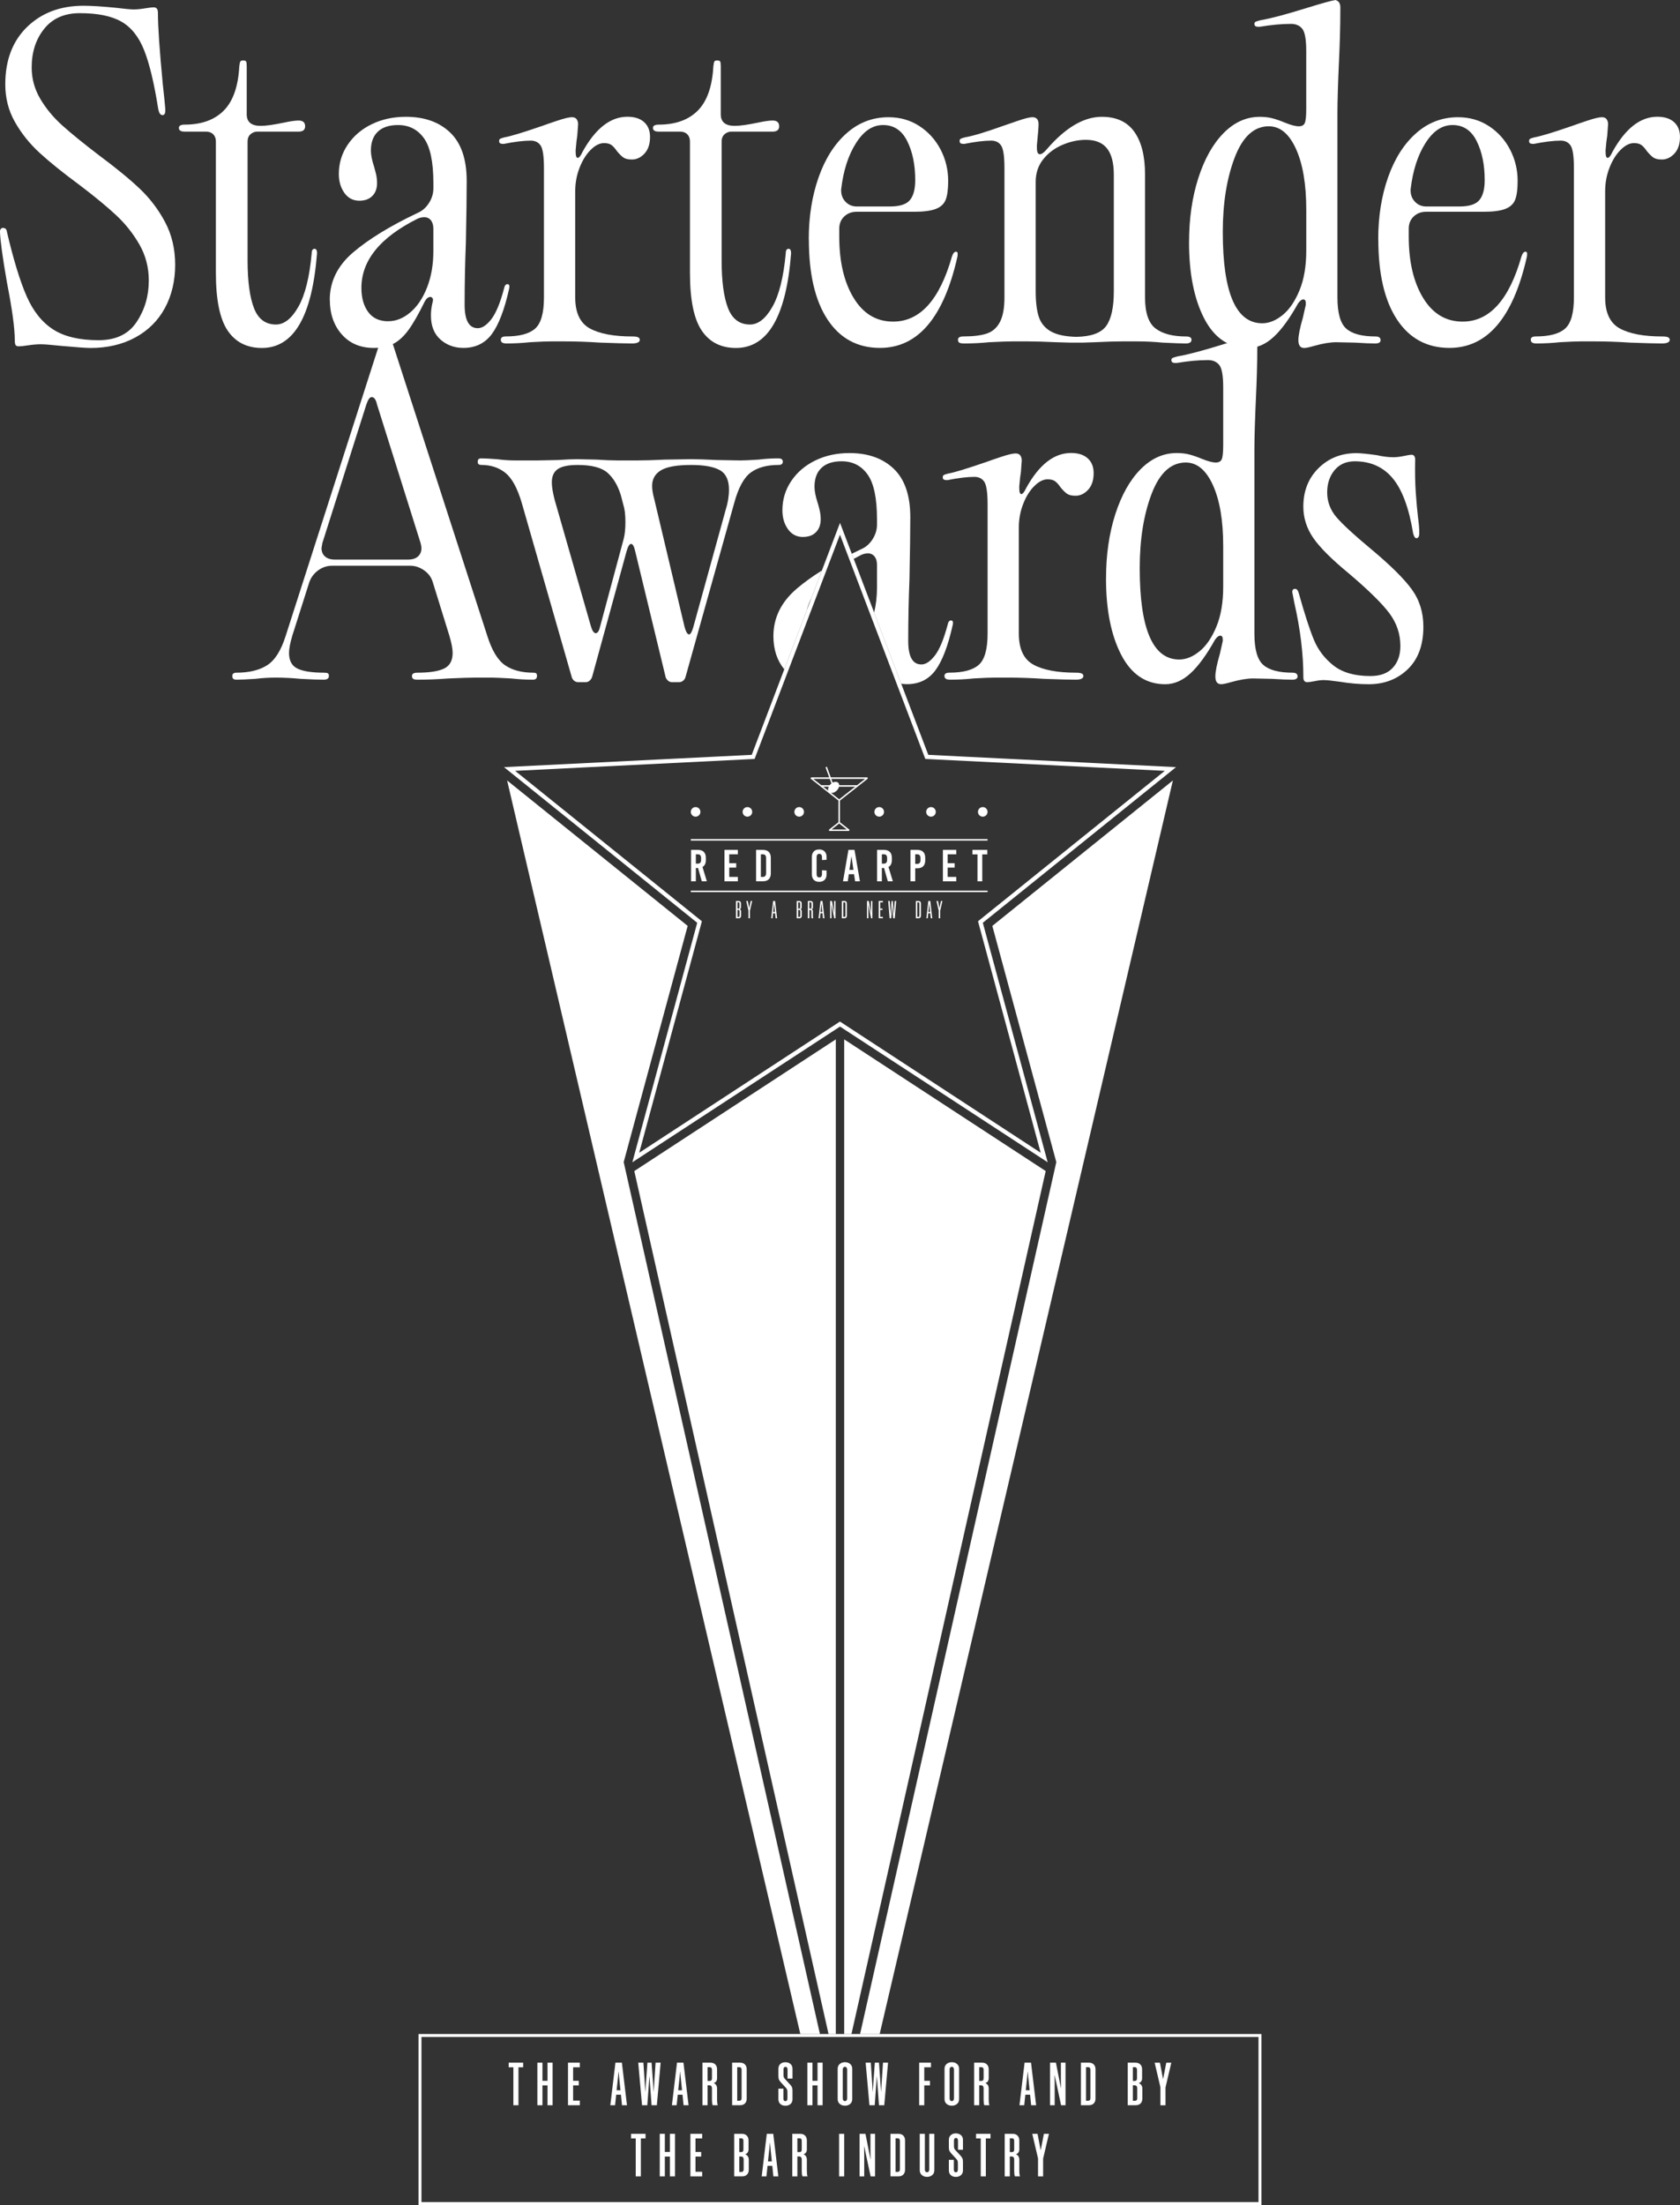 <?xml version="1.0" encoding="UTF-8"?>
<svg xmlns="http://www.w3.org/2000/svg" id="Laag_2" viewBox="0 0 566.93 743.83">
  <rect x="0" y="0" width="566.93" height="743.83" fill="#333333" stroke="none"/>
  <defs>
    <style>.cls-1{fill:#fff;stroke-width:0px;}</style>
  </defs>
  <g id="Laag_1-2">
    <path class="cls-1" d="M14.01,116.13c-1.48,0-2.96.12-4.44.35-1.48.23-2.54.35-3.19.35-.56,0-.93-.14-1.11-.42-.19-.28-.28-.83-.28-1.66,0-3.98-.88-10.45-2.64-19.42-1.48-8.51-2.27-14.24-2.36-17.2,0-.37.09-.67.28-.9.19-.23.42-.35.69-.35.83,0,1.3.46,1.39,1.39,2.22,9.44,4.44,16.67,6.66,21.71s5.2,8.76,8.95,11.17c3.75,2.41,8.86,3.61,15.33,3.61,5.83,0,10.11-2.06,12.83-6.17,2.73-4.12,4.09-8.76,4.09-13.94,0-4.44-1.06-8.51-3.19-12.21-2.13-3.7-4.76-7.01-7.91-9.92-3.14-2.91-7.21-6.27-12.21-10.06-5.64-4.16-10.15-7.79-13.53-10.89-3.38-3.1-6.15-6.57-8.33-10.41s-3.26-8.07-3.26-12.7c0-8.14,2.45-14.59,7.35-19.36C14.06,4.32,20.4,1.94,28.17,1.94c2.68,0,6.34.23,10.96.69,2.96.37,4.95.55,5.97.55,1.11,0,2.36-.12,3.75-.35,1.39-.23,2.4-.35,3.05-.35.92,0,1.39.6,1.39,1.8,0,4.63.55,12.72,1.66,24.28.37,3.24.65,5.97.83,8.19v.56c0,1.02-.32,1.53-.97,1.53s-1.11-.65-1.39-1.94c-1.39-8.79-2.98-15.45-4.79-19.98-1.8-4.53-4.37-7.75-7.7-9.64-3.33-1.9-8-2.84-14.01-2.84-5.18,0-9.18,1.76-12,5.27s-4.23,7.86-4.23,13.04c0,3.79.97,7.33,2.91,10.61,1.94,3.28,4.44,6.29,7.49,9.02,3.05,2.73,7.12,6.04,12.21,9.92,5.73,4.26,10.34,8.02,13.81,11.31,3.47,3.28,6.34,7.05,8.6,11.31,2.27,4.26,3.4,9.07,3.4,14.43s-1.16,10.31-3.47,14.57c-2.31,4.25-5.64,7.56-9.99,9.92-4.35,2.36-9.39,3.54-15.12,3.54-1.39,0-4.62-.23-9.71-.69-3.52-.37-5.78-.55-6.8-.55Z"></path>
    <path class="cls-1" d="M106.98,85.47c-1.66,21.27-7.86,31.91-18.59,31.91-5.09,0-8.95-1.97-11.59-5.9-2.64-3.93-3.95-10.43-3.95-19.49v-44.26c0-1.02-.3-1.83-.9-2.43-.6-.6-1.41-.9-2.43-.9h-7.21c-1.3,0-1.94-.42-1.94-1.25,0-.74.65-1.11,1.94-1.11,5.64,0,10.04-1.57,13.18-4.72s4.9-8.14,5.27-14.98c.09-.83.21-1.36.35-1.6.14-.23.44-.35.9-.35.55,0,.9.12,1.04.35.14.23.21.76.21,1.6v16.23c0,2.59,1.57,3.89,4.72,3.89,1.76,0,4.39-.37,7.91-1.11,2.13-.46,3.75-.69,4.86-.69,1.48,0,2.22.65,2.22,1.94,0,1.2-.74,1.8-2.22,1.8h-13.87c-.93,0-1.71.3-2.36.9-.65.6-.97,1.41-.97,2.43v40.1c0,7.03.72,12.4,2.15,16.09,1.43,3.7,3.91,5.55,7.42,5.55,2.77,0,5.3-1.99,7.56-5.97,2.27-3.98,3.77-9.99,4.51-18.04,0-1.02.32-1.53.97-1.53.56,0,.83.51.83,1.53Z"></path>
    <path class="cls-1" d="M111.28,101.15c0-6.2,2.64-11.54,7.91-16.03,5.27-4.49,12.49-8.9,21.64-13.25,1.57-.65,2.87-1.76,3.89-3.33,1.02-1.57,1.53-3.24,1.53-5v-1.8c0-7.12-1.06-12.16-3.19-15.12s-5.04-4.44-8.74-4.44c-2.96,0-5.23.74-6.8,2.22-1.57,1.48-2.36,3.61-2.36,6.38,0,1.48.37,3.33,1.11,5.55.09.28.28.97.55,2.08.28,1.11.42,2.22.42,3.33,0,1.85-.53,3.31-1.6,4.37-1.06,1.06-2.52,1.6-4.37,1.6-2.13,0-3.82-.88-5.06-2.64-1.25-1.76-1.87-3.89-1.87-6.38,0-3.61.99-6.89,2.98-9.85,1.99-2.96,4.69-5.27,8.12-6.94,3.42-1.66,7.26-2.5,11.52-2.5,6.29,0,11.28,1.78,14.98,5.34,3.7,3.56,5.55,9,5.55,16.3,0,4.62-.09,11.56-.28,20.81-.28,7.03-.42,14.01-.42,20.95,0,5.27,1.48,7.91,4.44,7.91,1.48,0,3.01-1.02,4.58-3.05,1.57-2.04,3.01-5.5,4.3-10.41.09-.46.23-.81.42-1.04.19-.23.42-.35.69-.35.65,0,.83.55.56,1.66-1.57,7.03-3.52,12.09-5.83,15.19-2.31,3.1-5.5,4.65-9.57,4.65-3.05,0-5.64-.95-7.77-2.84s-3.19-4.6-3.19-8.12c0-1.48.19-2.96.56-4.44l.14-.69c0-.37-.09-.65-.28-.83-.19-.18-.37-.28-.56-.28-.74,0-1.39.51-1.94,1.53-2.04,4.16-3.84,7.33-5.41,9.5s-3.26,3.75-5.06,4.72c-1.8.97-4.05,1.46-6.73,1.46-4.53,0-8.14-1.53-10.82-4.58-2.68-3.05-4.02-6.94-4.02-11.66ZM130.98,108.36c2.68,0,5.2-1.02,7.56-3.05,2.36-2.03,4.23-4.86,5.62-8.46,1.39-3.61,2.08-7.63,2.08-12.07v-7.63c0-1.2-.28-2.15-.83-2.84-.55-.69-1.29-1.04-2.22-1.04-.83,0-1.62.18-2.36.55-12.58,6.29-18.87,14.06-18.87,23.31,0,3.33.76,6.04,2.29,8.12,1.53,2.08,3.77,3.12,6.73,3.12Z"></path>
    <path class="cls-1" d="M170.8,115.85c-1.2,0-1.8-.42-1.8-1.25,0-.74.55-1.11,1.66-1.11,4.63,0,7.93-.88,9.92-2.64,1.99-1.76,2.98-5.27,2.98-10.54v-43.57c0-3.98-.37-6.52-1.11-7.63-.74-1.11-1.85-1.67-3.33-1.67-2.4,0-5.46.37-9.16,1.11-.55,0-.95-.07-1.18-.21-.23-.14-.35-.39-.35-.76s.12-.62.35-.76c.23-.14.72-.3,1.46-.49,2.13-.37,6.52-1.71,13.18-4.02.74-.28,2.29-.81,4.65-1.6,2.36-.79,4-1.18,4.93-1.18.74,0,1.27.23,1.6.69.32.46.49,1.02.49,1.66l-.28,3.88c-.18,1.02-.37,2.64-.55,4.86v.55c0,1.39.23,2.08.69,2.08s1.02-.69,1.66-2.08c4.35-7.86,9.39-11.79,15.12-11.79,2.4,0,4.28.6,5.62,1.8,1.34,1.2,2.01,2.87,2.01,5,0,2.4-.62,4.28-1.87,5.62-1.25,1.34-2.66,2.01-4.23,2.01-1.3,0-2.27-.23-2.91-.69-.65-.46-1.39-1.2-2.22-2.22-.56-.83-1.13-1.48-1.73-1.94s-1.46-.69-2.57-.69c-1.48,0-2.98.76-4.51,2.29-1.53,1.53-2.77,3.54-3.75,6.04-.97,2.5-1.46,5.13-1.46,7.91v35.8c0,5.18,1.64,8.67,4.93,10.48,3.28,1.8,8.07,2.71,14.36,2.71.93,0,1.57.09,1.94.28.37.19.56.46.56.83,0,.83-.88,1.25-2.64,1.25-1.94,0-5.5-.09-10.68-.28-4.16-.28-8.19-.42-12.07-.42h-4.58c-1.39,0-3.75.09-7.08.28-2.59.28-5.27.42-8.05.42ZM192.86,39.54h.14-.14Z"></path>
    <path class="cls-1" d="M266.96,85.47c-1.66,21.27-7.86,31.91-18.59,31.91-5.09,0-8.95-1.97-11.59-5.9-2.64-3.93-3.95-10.43-3.95-19.49v-44.26c0-1.02-.3-1.83-.9-2.43-.6-.6-1.41-.9-2.43-.9h-7.22c-1.3,0-1.94-.42-1.94-1.25,0-.74.65-1.11,1.94-1.11,5.64,0,10.04-1.57,13.18-4.72,3.14-3.15,4.9-8.14,5.27-14.98.09-.83.21-1.36.35-1.6.14-.23.44-.35.9-.35.56,0,.9.12,1.04.35.14.23.21.76.21,1.6v16.23c0,2.59,1.57,3.89,4.72,3.89,1.76,0,4.39-.37,7.91-1.11,2.13-.46,3.75-.69,4.86-.69,1.48,0,2.22.65,2.22,1.94,0,1.2-.74,1.8-2.22,1.8h-13.87c-.92,0-1.71.3-2.36.9-.65.6-.97,1.41-.97,2.43v40.1c0,7.03.72,12.4,2.15,16.09,1.43,3.7,3.91,5.55,7.42,5.55,2.78,0,5.3-1.99,7.56-5.97,2.27-3.98,3.77-9.99,4.51-18.04,0-1.02.32-1.53.97-1.53.56,0,.83.51.83,1.53Z"></path>
    <path class="cls-1" d="M272.92,80.75c0-7.68,1.11-14.66,3.33-20.95s5.36-11.24,9.44-14.85c4.07-3.61,8.79-5.41,14.15-5.41,3.88,0,7.35.99,10.41,2.98,3.05,1.99,5.43,4.62,7.15,7.91,1.71,3.28,2.57,6.82,2.57,10.61,0,2.77-.28,4.88-.83,6.31s-1.66,2.47-3.33,3.12c-1.66.65-4.12.97-7.35.97h-19.42c-1.66,0-3.05.53-4.16,1.6-1.11,1.06-1.67,2.43-1.67,4.09v2.64c0,8.51,1.62,15.42,4.86,20.74,3.24,5.32,7.68,7.98,13.32,7.98,9.06,0,15.68-7.31,19.84-21.92.18-.56.39-.97.62-1.25.23-.28.49-.42.76-.42.37,0,.56.23.56.69,0,.56-.05.97-.14,1.25-4.62,20.35-13.32,30.52-26.08,30.52-7.58,0-13.48-3.19-17.69-9.57s-6.31-15.4-6.31-27.06ZM289.15,69.65h11.24c3.24,0,5.46-.72,6.66-2.15,1.2-1.43,1.8-3.68,1.8-6.73,0-5.18-.9-9.57-2.71-13.18-1.8-3.61-4.51-5.41-8.12-5.41s-6.57,2.03-9.16,6.1c-2.59,4.07-4.26,9.25-5,15.54-.09,1.67.37,3.05,1.39,4.16,1.02,1.11,2.31,1.67,3.88,1.67Z"></path>
    <path class="cls-1" d="M325.23,115.85c-.74,0-1.25-.09-1.53-.28-.28-.18-.42-.51-.42-.97,0-.74.6-1.11,1.8-1.11,3.33,0,5.97-.32,7.91-.97,1.94-.65,3.42-1.94,4.44-3.89,1.02-1.94,1.53-4.72,1.53-8.32v-43.57c0-3.98-.37-6.52-1.11-7.63-.74-1.11-1.85-1.67-3.33-1.67-2.4,0-5.46.37-9.16,1.11-.56,0-.95-.07-1.18-.21-.23-.14-.35-.39-.35-.76s.12-.62.35-.76c.23-.14.72-.3,1.46-.49,2.68-.46,6.98-1.76,12.9-3.88.56-.19,2.1-.72,4.65-1.6,2.54-.88,4.28-1.32,5.2-1.32,1.39,0,2.08.79,2.08,2.36,0,1.02-.18,3.38-.56,7.08v.83c0,1.48.32,2.22.97,2.22s1.43-.55,2.36-1.66c6.29-7.31,12.49-10.96,18.59-10.96,4.9,0,8.56,1.69,10.96,5.06,2.4,3.38,3.61,8.16,3.61,14.36v41.49c0,5.18,1.18,8.67,3.54,10.48,2.36,1.8,5.8,2.71,10.34,2.71,1.2,0,1.8.37,1.8,1.11,0,.83-.65,1.25-1.94,1.25s-3.88-.09-7.77-.28c-2.87-.28-5.74-.42-8.6-.42h-5.27c-2.13,0-5.13.09-9.02.28l-4.3.14h-3.88l-4.86-.14c-4.07-.19-7.22-.28-9.44-.28h-5.41c-1.48,0-4.07.09-7.77.28-2.78.28-5.64.42-8.6.42ZM354.57,111.76c1.99,1.16,4.88,1.78,8.67,1.87,5-.09,8.35-1.32,10.06-3.68s2.57-6.27,2.57-11.72v-39.27c0-3.98-.76-6.94-2.29-8.88s-3.91-2.91-7.15-2.91c-2.59,0-5.2.56-7.84,1.67s-4.81,2.73-6.52,4.86c-1.71,2.13-2.57,4.67-2.57,7.63v36.91c0,3.61.35,6.48,1.04,8.6.69,2.13,2.04,3.77,4.02,4.93Z"></path>
    <path class="cls-1" d="M401.26,81.72c0-7.96,1.04-15.17,3.12-21.64,2.08-6.47,4.93-11.54,8.53-15.19s7.68-5.48,12.21-5.48c1.57,0,2.98.16,4.23.49,1.25.32,2.66.81,4.23,1.46,2.04.83,3.61,1.25,4.72,1.25,1.02,0,1.69-.37,2.01-1.11.32-.74.49-2.31.49-4.72v-19.56c0-3.88-.44-6.38-1.32-7.49s-2.15-1.67-3.82-1.67c-3.14,0-6.66.32-10.54.97h-.56c-.83,0-1.25-.32-1.25-.97,0-.37.16-.62.49-.76.32-.14.86-.3,1.6-.49,3.33-.55,8.56-1.94,15.68-4.16,5.09-1.57,8.28-2.45,9.57-2.64,1.11.28,1.66,1.11,1.66,2.5,0,3.61-.05,6.89-.14,9.85s-.18,5.46-.28,7.49c-.37,8.14-.56,14.24-.56,18.31v62.16c0,5.27.99,8.79,2.98,10.54,1.99,1.76,5.3,2.64,9.92,2.64,1.11,0,1.66.42,1.66,1.25,0,.74-.6,1.11-1.8,1.11-1.57,0-3.84-.09-6.8-.28l-6.38-.14c-2.04,0-4.53.42-7.49,1.25-1.57.46-2.68.69-3.33.69-1.3,0-1.94-.88-1.94-2.64,0-1.57.51-4.12,1.53-7.63l.97-4.3v-.56c0-.83-.28-1.25-.83-1.25s-1.16.46-1.8,1.39c-2.78,4.99-5.5,8.74-8.19,11.24s-5.55,3.75-8.6,3.75c-6.47,0-11.42-3.31-14.85-9.92-3.42-6.61-5.13-15.19-5.13-25.74ZM432.83,106.28c2.27-1.85,4.16-4.62,5.69-8.32,1.53-3.7,2.29-8.19,2.29-13.46v-13.74c0-8.6-1.16-15.45-3.47-20.53-2.31-5.09-5.36-7.63-9.16-7.63-5,0-8.83,3.51-11.52,10.54-2.68,7.03-4.02,15.4-4.02,25.11,0,20.53,4.44,30.8,13.32,30.8,2.31,0,4.6-.93,6.87-2.78ZM451.49,0h-1.53,1.53Z"></path>
    <path class="cls-1" d="M465.09,80.75c0-7.68,1.11-14.66,3.33-20.95s5.36-11.24,9.44-14.85c4.07-3.61,8.79-5.41,14.15-5.41,3.88,0,7.35.99,10.41,2.98,3.05,1.99,5.43,4.62,7.15,7.91,1.71,3.28,2.57,6.82,2.57,10.61,0,2.77-.28,4.88-.83,6.31s-1.66,2.47-3.33,3.12c-1.66.65-4.12.97-7.35.97h-19.42c-1.66,0-3.05.53-4.16,1.6-1.11,1.06-1.66,2.43-1.66,4.09v2.64c0,8.51,1.62,15.42,4.86,20.74,3.24,5.32,7.68,7.98,13.32,7.98,9.06,0,15.68-7.31,19.84-21.92.18-.56.39-.97.62-1.25.23-.28.49-.42.76-.42.37,0,.55.23.55.69,0,.56-.05.97-.14,1.25-4.62,20.35-13.32,30.52-26.08,30.52-7.58,0-13.48-3.19-17.69-9.57s-6.31-15.4-6.31-27.06ZM481.32,69.65h11.24c3.24,0,5.46-.72,6.66-2.15,1.2-1.43,1.8-3.68,1.8-6.73,0-5.18-.9-9.57-2.71-13.18-1.8-3.61-4.51-5.41-8.12-5.41s-6.57,2.03-9.16,6.1c-2.59,4.07-4.26,9.25-5,15.54-.09,1.67.37,3.05,1.39,4.16,1.02,1.11,2.31,1.67,3.88,1.67Z"></path>
    <path class="cls-1" d="M518.37,115.85c-1.2,0-1.8-.42-1.8-1.25,0-.74.56-1.11,1.66-1.11,4.62,0,7.93-.88,9.92-2.64,1.99-1.76,2.98-5.27,2.98-10.54v-43.57c0-3.98-.37-6.52-1.11-7.63-.74-1.11-1.85-1.67-3.33-1.67-2.41,0-5.46.37-9.16,1.11-.56,0-.95-.07-1.18-.21-.23-.14-.35-.39-.35-.76s.12-.62.35-.76c.23-.14.72-.3,1.46-.49,2.13-.37,6.52-1.71,13.18-4.02.74-.28,2.29-.81,4.65-1.6,2.36-.79,4-1.18,4.93-1.18.74,0,1.27.23,1.6.69.32.46.49,1.02.49,1.66l-.28,3.88c-.19,1.02-.37,2.64-.56,4.86v.55c0,1.39.23,2.08.69,2.08s1.02-.69,1.66-2.08c4.35-7.86,9.39-11.79,15.12-11.79,2.4,0,4.28.6,5.62,1.8s2.01,2.87,2.01,5c0,2.4-.62,4.28-1.87,5.62-1.25,1.34-2.66,2.01-4.23,2.01-1.3,0-2.27-.23-2.91-.69-.65-.46-1.39-1.2-2.22-2.22-.56-.83-1.13-1.48-1.73-1.94-.6-.46-1.46-.69-2.57-.69-1.48,0-2.98.76-4.51,2.29-1.53,1.53-2.78,3.54-3.75,6.04-.97,2.5-1.46,5.13-1.46,7.91v35.8c0,5.18,1.64,8.67,4.93,10.48,3.28,1.8,8.07,2.71,14.36,2.71.92,0,1.57.09,1.94.28s.56.46.56.83c0,.83-.88,1.25-2.64,1.25-1.94,0-5.5-.09-10.68-.28-4.16-.28-8.19-.42-12.07-.42h-4.58c-1.39,0-3.75.09-7.08.28-2.59.28-5.27.42-8.05.42ZM540.43,39.54h.14-.14Z"></path>
    <path class="cls-1" d="M90.12,224.42c2.64-1.66,4.74-4.99,6.31-9.99l31.5-98.1c.37-.65.83-.97,1.39-.97h1.94c.74,0,1.2.32,1.39.97l31.77,98.1c1.57,5,3.58,8.32,6.04,9.99,2.45,1.67,5.62,2.5,9.5,2.5.46,0,.79.07.97.21.18.14.28.44.28.9,0,.83-.46,1.25-1.39,1.25-2.41,0-4.86-.14-7.35-.42-3.33-.18-5.5-.28-6.52-.28h-5.69c-1.48,0-4.44.09-8.88.28-3.61.28-7.08.42-10.41.42-.74,0-1.25-.09-1.53-.28-.28-.19-.42-.51-.42-.97,0-.74.6-1.11,1.8-1.11,4.07,0,7.08-.46,9.02-1.39,1.94-.92,2.91-2.68,2.91-5.27,0-1.39-.37-3.33-1.11-5.83l-5.55-17.9c-.46-1.67-1.43-3.03-2.91-4.09s-3.05-1.6-4.72-1.6h-26.36c-1.76,0-3.35.53-4.79,1.6s-2.43,2.43-2.98,4.09l-5.69,17.9c-.74,2.5-1.11,4.44-1.11,5.83,0,2.59.95,4.35,2.84,5.27s4.88,1.39,8.95,1.39c.65,0,1.09.07,1.32.21.23.14.35.44.35.9,0,.83-.6,1.25-1.8,1.25-1.67,0-4.26-.09-7.77-.28-2.78-.28-5.6-.42-8.46-.42-2.31,0-4.58.14-6.8.42-2.96.18-5.04.28-6.24.28-.56,0-.95-.09-1.18-.28-.23-.19-.35-.51-.35-.97,0-.74.46-1.11,1.39-1.11,4.26,0,7.7-.83,10.34-2.5ZM109.68,187.72c.79.69,1.87,1.04,3.26,1.04h24.84c1.39,0,2.47-.35,3.26-1.04.79-.69,1.18-1.64,1.18-2.84,0-.37-.09-.93-.28-1.67l-14.71-46.76c-.37-1.67-.97-2.5-1.8-2.5-.65,0-1.25.83-1.8,2.5l-14.85,46.76-.28,1.67c0,1.2.39,2.15,1.18,2.84Z"></path>
    <path class="cls-1" d="M224.63,228.44l-10.27-42.46c-.37-1.66-.83-2.5-1.39-2.5s-1.06.83-1.53,2.5l-11.65,42.46c-.19.46-.46.86-.83,1.18-.37.32-.79.49-1.25.49h-2.64c-.46,0-.88-.14-1.25-.42-.37-.28-.65-.65-.83-1.11l-16.93-58.97c-1.48-5-3.33-8.37-5.55-10.13-2.22-1.76-4.9-2.64-8.05-2.64-.83,0-1.25-.32-1.25-.97,0-.46.09-.79.28-.97.18-.18.51-.28.97-.28.93,0,2.68.09,5.27.28,2.13.28,4.12.42,5.97.42h7.91l6.52-.14c2.96-.19,5.18-.28,6.66-.28l6.52.14c2.96.19,5.27.28,6.94.28h6.94c2.13,0,5.23-.09,9.3-.28l8.74-.14c1.94,0,4.86.09,8.74.28l7.77.14h.14c1.11,0,3.14-.09,6.1-.28,2.22-.28,4.44-.42,6.66-.42,1.02,0,1.53.37,1.53,1.11s-.46,1.11-1.39,1.11c-3.98,0-7.12.86-9.44,2.57-2.31,1.71-4.16,5.11-5.55,10.2l-16.51,58.97c-.18.46-.46.83-.83,1.11-.37.28-.79.42-1.25.42h-2.5c-.46,0-.88-.16-1.25-.49-.37-.32-.65-.72-.83-1.18ZM201.05,213.6c.65,0,1.16-.83,1.53-2.5l7.91-29.41c.37-1.48.56-3.33.56-5.55,0-2.5-.23-4.44-.69-5.83l-.83-3.19c-1.02-3.33-2.52-5.87-4.51-7.63-1.99-1.76-5.34-2.64-10.06-2.64-3.15,0-5.39.46-6.73,1.39-1.34.92-2.01,2.4-2.01,4.44s.6,4.99,1.8,8.88l11.38,39.68c.46,1.57,1.02,2.36,1.66,2.36ZM232.54,214.01c.46,0,.92-.79,1.39-2.36l10.96-39.68c.74-2.31,1.11-4.58,1.11-6.8,0-3.24-1.04-5.43-3.12-6.59-2.08-1.16-5.3-1.73-9.64-1.73-4.81,0-8.21.6-10.2,1.8-1.99,1.2-2.98,2.96-2.98,5.27,0,1.2.23,2.64.69,4.3l10.27,43.29c.46,1.66.97,2.5,1.53,2.5Z"></path>
    <path class="cls-1" d="M320.51,229.27c-1.2,0-1.8-.42-1.8-1.25,0-.74.56-1.11,1.66-1.11,4.62,0,7.93-.88,9.92-2.64,1.99-1.76,2.98-5.27,2.98-10.54v-43.57c0-3.98-.37-6.52-1.11-7.63-.74-1.11-1.85-1.67-3.33-1.67-2.4,0-5.46.37-9.16,1.11-.56,0-.95-.07-1.18-.21-.23-.14-.35-.39-.35-.76s.12-.62.35-.76c.23-.14.72-.3,1.46-.49,2.13-.37,6.52-1.71,13.18-4.02.74-.28,2.29-.81,4.65-1.6,2.36-.79,4-1.18,4.93-1.18.74,0,1.27.23,1.6.69.32.46.49,1.02.49,1.66l-.28,3.88c-.19,1.02-.37,2.64-.56,4.86v.55c0,1.39.23,2.08.69,2.08s1.02-.69,1.66-2.08c4.35-7.86,9.39-11.79,15.12-11.79,2.4,0,4.28.6,5.62,1.8,1.34,1.2,2.01,2.87,2.01,5,0,2.4-.62,4.28-1.87,5.62-1.25,1.34-2.66,2.01-4.23,2.01-1.3,0-2.27-.23-2.91-.69s-1.39-1.2-2.22-2.22c-.56-.83-1.13-1.48-1.73-1.94-.6-.46-1.46-.69-2.57-.69-1.48,0-2.98.76-4.51,2.29-1.53,1.53-2.78,3.54-3.75,6.04-.97,2.5-1.46,5.13-1.46,7.91v35.8c0,5.18,1.64,8.67,4.93,10.48,3.28,1.8,8.07,2.71,14.36,2.71.92,0,1.57.09,1.94.28.37.18.56.46.56.83,0,.83-.88,1.25-2.64,1.25-1.94,0-5.5-.09-10.68-.28-4.16-.28-8.19-.42-12.07-.42h-4.58c-1.39,0-3.75.09-7.08.28-2.59.28-5.27.42-8.05.42ZM342.57,152.96h.14-.14Z"></path>
    <path class="cls-1" d="M373.24,195.14c0-7.96,1.04-15.17,3.12-21.65,2.08-6.47,4.93-11.54,8.53-15.19,3.61-3.65,7.68-5.48,12.21-5.48,1.57,0,2.98.16,4.23.49,1.25.32,2.66.81,4.23,1.46,2.04.83,3.61,1.25,4.72,1.25,1.02,0,1.69-.37,2.01-1.11.32-.74.49-2.31.49-4.72v-19.56c0-3.88-.44-6.38-1.32-7.49s-2.15-1.67-3.82-1.67c-3.14,0-6.66.32-10.54.97h-.56c-.83,0-1.25-.32-1.25-.97,0-.37.16-.62.49-.76.32-.14.86-.3,1.6-.49,3.33-.55,8.56-1.94,15.68-4.16,5.09-1.57,8.28-2.45,9.57-2.64,1.11.28,1.66,1.11,1.66,2.5,0,3.61-.05,6.89-.14,9.85-.09,2.96-.18,5.46-.28,7.49-.37,8.14-.56,14.24-.56,18.32v62.16c0,5.27.99,8.79,2.98,10.54,1.99,1.76,5.3,2.64,9.92,2.64,1.11,0,1.66.42,1.66,1.25,0,.74-.6,1.11-1.8,1.11-1.57,0-3.84-.09-6.8-.28l-6.38-.14c-2.04,0-4.53.42-7.49,1.25-1.57.46-2.68.69-3.33.69-1.3,0-1.94-.88-1.94-2.64,0-1.57.51-4.12,1.53-7.63l.97-4.3v-.55c0-.83-.28-1.25-.83-1.25s-1.16.46-1.8,1.39c-2.78,4.99-5.5,8.74-8.19,11.24s-5.55,3.75-8.6,3.75c-6.47,0-11.42-3.31-14.85-9.92-3.42-6.61-5.13-15.19-5.13-25.74ZM404.8,219.7c2.27-1.85,4.16-4.62,5.69-8.32,1.53-3.7,2.29-8.19,2.29-13.46v-13.74c0-8.6-1.16-15.45-3.47-20.53-2.31-5.09-5.36-7.63-9.16-7.63-5,0-8.83,3.51-11.52,10.54-2.68,7.03-4.02,15.4-4.02,25.11,0,20.53,4.44,30.8,13.32,30.8,2.31,0,4.6-.92,6.87-2.78ZM423.46,113.42h-1.53,1.53Z"></path>
    <path class="cls-1" d="M446.77,229.41c-.92,0-1.94.12-3.05.35-1.11.23-1.99.35-2.64.35-.83,0-1.25-.56-1.25-1.66,0-7.86-1.02-16.23-3.05-25.11l-.56-2.91-.14-.69c0-.74.32-1.11.97-1.11.56,0,.97.51,1.25,1.53,1.94,6.94,3.63,12.14,5.06,15.61,1.43,3.47,3.65,6.38,6.66,8.74,3.01,2.36,7.15,3.54,12.42,3.54,3.33,0,5.85-.92,7.56-2.78,1.71-1.85,2.57-4.3,2.57-7.35,0-4.07-1.25-7.77-3.75-11.1-2.5-3.33-7.08-7.82-13.74-13.46-5.73-4.72-9.71-8.7-11.93-11.93-2.22-3.24-3.33-6.75-3.33-10.54,0-5.27,1.71-9.6,5.13-12.97,3.42-3.38,7.68-5.06,12.76-5.06,1.39,0,3.7.23,6.94.69,2.04.46,3.89.69,5.55.69,1.02,0,2.2-.14,3.54-.42,1.34-.28,2.2-.42,2.57-.42.83,0,1.25.56,1.25,1.66-.09,4.16-.02,7.89.21,11.17.23,3.28.49,6.08.76,8.39.28,2.04.42,3.75.42,5.13,0,1.2-.32,1.8-.97,1.8-.46,0-.83-.56-1.11-1.66-1.39-8.51-3.68-14.68-6.87-18.52-3.19-3.84-7.47-5.76-12.83-5.76-2.87,0-5.13.99-6.8,2.98-1.66,1.99-2.5,4.51-2.5,7.56s1.06,5.94,3.19,8.39c2.13,2.45,5.92,5.94,11.38,10.48,6.66,5.55,11.31,10.13,13.94,13.74,2.64,3.61,3.95,7.82,3.95,12.63,0,6.2-1.76,10.98-5.27,14.36-3.51,3.38-7.91,5.06-13.18,5.06-3.15,0-6.38-.28-9.71-.83-2.59-.37-4.39-.56-5.41-.56Z"></path>
    <path class="cls-1" d="M283.46,180.39l28.46,74.75.33.87.92.05,79.89,3.97-62.3,50.16-.72.58.24.89,20.91,77.2-66.96-43.75-.78-.51-.78.51-66.96,43.75,20.91-77.2.24-.89-.72-.58-62.3-50.16,79.89-3.97.92-.05.33-.87,28.46-74.75M283.46,176.4l-29.78,78.23-83.6,4.15,65.2,52.5-21.89,80.79,70.08-45.78,70.08,45.78-21.89-80.79,65.2-52.5-83.6-4.15-29.78-78.23h0Z"></path>
    <path class="cls-1" d="M235.56,292.81h-.74v4.49h-1.61v-10.61h2.32c1.73,0,2.67.94,2.67,2.68v.76c0,1.12-.39,1.91-1.14,2.33l1.47,4.83h-1.7l-1.27-4.49ZM234.82,291.33h.65c.77,0,1.12-.41,1.12-1.3v-.55c0-.89-.35-1.3-1.12-1.3h-.65v3.15Z"></path>
    <path class="cls-1" d="M246.09,288.18v3h2.35v1.48h-2.35v3.15h2.91v1.49h-4.52v-10.61h4.52v1.49h-2.91Z"></path>
    <path class="cls-1" d="M257.45,286.69c1.73,0,2.67.94,2.67,2.68v5.24c0,1.74-.94,2.68-2.67,2.68h-2.3v-10.61h2.3ZM256.76,295.81h.64c.77,0,1.12-.41,1.12-1.3v-5.03c0-.89-.35-1.3-1.12-1.3h-.64v7.64Z"></path>
    <path class="cls-1" d="M278.94,289.09v.95l-1.55.08v-.86c0-.85-.32-1.23-.91-1.23s-.91.38-.91,1.08v5.79c0,.7.32,1.08.91,1.08s.91-.38.91-1.23v-1.18l1.55.08v1.27c0,1.61-.92,2.55-2.5,2.55s-2.47-.94-2.47-2.55v-5.82c0-1.61.91-2.55,2.47-2.55s2.5.94,2.5,2.55Z"></path>
    <path class="cls-1" d="M288.56,297.3l-.35-2.41h-1.77l-.35,2.41h-1.61l1.83-10.61h2.05l1.83,10.61h-1.64ZM286.65,293.43h1.35l-.65-4.47h-.05l-.65,4.47Z"></path>
    <path class="cls-1" d="M298.33,292.81h-.74v4.49h-1.61v-10.61h2.32c1.73,0,2.67.94,2.67,2.68v.76c0,1.12-.39,1.91-1.14,2.33l1.47,4.83h-1.7l-1.27-4.49ZM297.59,291.33h.65c.77,0,1.12-.41,1.12-1.3v-.55c0-.89-.35-1.3-1.12-1.3h-.65v3.15Z"></path>
    <path class="cls-1" d="M309.56,286.69c1.73,0,2.67.94,2.67,2.68v.85c0,1.74-.94,2.68-2.67,2.68h-.71v4.39h-1.61v-10.61h2.32ZM308.85,291.42h.65c.77,0,1.12-.41,1.12-1.3v-.64c0-.89-.35-1.3-1.12-1.3h-.65v3.24Z"></path>
    <path class="cls-1" d="M319.8,288.18v3h2.35v1.48h-2.35v3.15h2.91v1.49h-4.52v-10.61h4.52v1.49h-2.91Z"></path>
    <path class="cls-1" d="M331.47,288.21v9.09h-1.61v-9.09h-1.71v-1.52h5.03v1.52h-1.71Z"></path>
    <rect class="cls-1" x="233.12" y="283.05" width="100.14" height=".5"></rect>
    <rect class="cls-1" x="233.12" y="300.44" width="100.14" height=".5"></rect>
    <path class="cls-1" d="M248.36,303.93h.88c.25,0,.45.07.59.21s.21.34.21.59v1.39c0,.15-.04.27-.11.37-.07.1-.17.18-.29.23.15.06.26.15.33.26.07.11.11.25.11.41v1.56c0,.25-.07.44-.21.59-.14.14-.34.21-.59.21h-.92v-5.82ZM249.19,304.38h-.32v2.12h.32c.23,0,.35-.13.35-.4v-1.34c0-.26-.12-.39-.35-.39ZM249.48,307.06c-.06-.08-.17-.11-.31-.11h-.3v2.35h.36c.23,0,.34-.13.34-.39v-1.52c0-.15-.03-.26-.1-.33Z"></path>
    <path class="cls-1" d="M253.08,309.75h-.51v-2.57l-.75-3.25h.53l.48,2.38h.02l.48-2.38h.5l-.75,3.27v2.54Z"></path>
    <path class="cls-1" d="M261.56,303.93l.67,5.82h-.5l-.17-1.67h-.67l-.18,1.67h-.47l.66-5.82h.66ZM260.93,307.63h.58l-.19-1.84-.09-.96h-.02l-.1.96-.19,1.84Z"></path>
    <path class="cls-1" d="M268.85,303.93h.88c.25,0,.45.07.59.21s.21.34.21.59v1.39c0,.15-.04.27-.11.37-.07.1-.17.18-.29.23.15.06.26.15.33.26.07.11.11.25.11.41v1.56c0,.25-.07.44-.21.59-.14.14-.34.21-.59.21h-.92v-5.82ZM269.67,304.38h-.32v2.12h.32c.23,0,.35-.13.35-.4v-1.34c0-.26-.12-.39-.35-.39ZM269.97,307.06c-.06-.08-.17-.11-.31-.11h-.3v2.35h.36c.23,0,.34-.13.34-.39v-1.52c0-.15-.03-.26-.1-.33Z"></path>
    <path class="cls-1" d="M273.13,306.95v2.8h-.51v-5.82h.92c.25,0,.45.07.59.21s.21.34.21.59v1.39c0,.15-.04.28-.11.38-.07.1-.17.18-.3.23.14.06.24.14.3.26s.09.24.09.4v1.67c0,.13,0,.26.02.38.01.12.04.22.07.32h-.52c-.03-.09-.05-.19-.06-.31-.01-.12-.02-.25-.02-.38v-1.66c0-.15-.03-.26-.1-.33-.06-.08-.17-.11-.31-.11h-.28ZM273.48,304.38h-.35v2.12h.35c.23,0,.35-.13.35-.4v-1.34c0-.26-.12-.39-.35-.39Z"></path>
    <path class="cls-1" d="M277.55,303.93l.67,5.82h-.5l-.17-1.67h-.67l-.18,1.67h-.47l.66-5.82h.66ZM276.92,307.63h.58l-.19-1.84-.09-.96h-.02l-.1.96-.19,1.84Z"></path>
    <path class="cls-1" d="M280.59,305.17l.02,1.02v3.56h-.47v-5.82h.62l.73,4.01h.02l-.02-1.14v-2.87h.46v5.82h-.45l-.88-4.58h-.02Z"></path>
    <path class="cls-1" d="M285.58,304.15c.14.14.21.34.21.59v4.21c0,.25-.07.44-.21.59-.14.14-.33.21-.58.21h-.92v-5.82h.92c.25,0,.44.07.58.21ZM284.59,304.38v4.91h.36c.23,0,.34-.13.34-.39v-4.13c0-.26-.11-.39-.34-.39h-.36Z"></path>
    <path class="cls-1" d="M293.03,305.17l.02,1.02v3.56h-.47v-5.82h.62l.73,4.01h.02l-.02-1.14v-2.87h.46v5.82h-.45l-.88-4.58h-.02Z"></path>
    <path class="cls-1" d="M297.94,303.93v.46h-.91v2.1h.77v.46h-.77v2.33h.91v.46h-1.42v-5.82h1.42Z"></path>
    <path class="cls-1" d="M301.09,305.45h-.02l-.31,4.3h-.55l-.48-5.82h.51l.23,3.38.06,1.06h.02l.32-4.44h.43l.32,4.44h.02l.06-1.06.23-3.38h.5l-.48,5.82h-.55l-.31-4.3Z"></path>
    <path class="cls-1" d="M310.56,304.15c.14.14.21.34.21.59v4.21c0,.25-.07.44-.21.59-.14.14-.33.21-.58.21h-.92v-5.82h.92c.25,0,.44.07.58.21ZM309.56,304.38v4.91h.36c.23,0,.34-.13.34-.39v-4.13c0-.26-.11-.39-.34-.39h-.36Z"></path>
    <path class="cls-1" d="M313.93,303.93l.67,5.82h-.5l-.17-1.67h-.67l-.18,1.67h-.47l.66-5.82h.66ZM313.3,307.63h.58l-.19-1.84-.09-.96h-.02l-.1.96-.19,1.84Z"></path>
    <path class="cls-1" d="M317.28,309.75h-.51v-2.57l-.75-3.25h.53l.48,2.38h.02l.48-2.38h.5l-.75,3.27v2.54Z"></path>
    <path class="cls-1" d="M283.22,270.24l-.21-.13-9.48-7.47.05-.22c.04-.11.15-.19.27-.19h18.87l.1.19c.04.11.01.24-.08.32l-9.52,7.5ZM274.45,262.74l8.74,6.89,8.74-6.89h-17.49Z"></path>
    <path class="cls-1" d="M286.36,280.31h-6.52l-.09-.18c-.04-.12-.01-.25.08-.33l3.35-2.63.19.14,3.31,2.59-.06.23c-.04.11-.14.18-.26.18ZM280.62,279.81h5.13l-2.56-2.01-2.56,2.01Z"></path>
    <rect class="cls-1" x="282.94" y="270.07" width=".5" height="7.29"></rect>
    <ellipse class="cls-1" cx="281.32" cy="265.61" rx="2.19" ry="1.5" transform="translate(-105.42 276.72) rotate(-45)"></ellipse>
    <rect class="cls-1" x="279.82" y="258.51" width=".5" height="7.32" transform="translate(-72.78 111.6) rotate(-20)"></rect>
    <rect class="cls-1" x="277.09" y="264.88" width="12.21" height=".5"></rect>
    <circle class="cls-1" cx="234.74" cy="273.87" r="1.62"></circle>
    <circle class="cls-1" cx="252.22" cy="273.87" r="1.62"></circle>
    <circle class="cls-1" cx="269.69" cy="273.87" r="1.62"></circle>
    <circle class="cls-1" cx="296.7" cy="273.87" r="1.62"></circle>
    <circle class="cls-1" cx="314.17" cy="273.87" r="1.62"></circle>
    <circle class="cls-1" cx="331.64" cy="273.87" r="1.62"></circle>
    <path class="cls-1" d="M425.7,743.83H141.23v-57.69h284.46v57.69ZM142.23,742.83h282.46v-55.69H142.23v55.69Z"></path>
    <path class="cls-1" d="M174.96,697.36v12.8h-1.72v-12.8h-1.58v-1.56h4.88v1.56h-1.58Z"></path>
    <path class="cls-1" d="M186.48,695.8v14.36h-1.72v-6.68h-1.7v6.68h-1.72v-14.36h1.72v6.12h1.7v-6.12h1.72Z"></path>
    <path class="cls-1" d="M195.66,695.8v1.56h-2.26v4.56h1.92v1.56h-1.92v5.12h2.26v1.56h-3.98v-14.36h3.98Z"></path>
    <path class="cls-1" d="M209.86,695.8l1.72,14.36h-1.68l-.36-3.56h-1.6l-.38,3.56h-1.6l1.72-14.36h2.18ZM208.08,705.11h1.3l-.44-4.3-.18-1.96h-.04l-.18,1.96-.46,4.3Z"></path>
    <path class="cls-1" d="M219.18,700.5h-.04l-.7,9.66h-1.78l-1.28-14.36h1.74l.48,7.2.14,2.52h.04l.7-9.72h1.4l.7,9.72h.04l.14-2.52.48-7.2h1.7l-1.28,14.36h-1.78l-.7-9.66Z"></path>
    <path class="cls-1" d="M230.64,695.8l1.72,14.36h-1.68l-.36-3.56h-1.6l-.38,3.56h-1.6l1.72-14.36h2.18ZM228.86,705.11h1.3l-.44-4.3-.18-1.96h-.04l-.18,1.96-.46,4.3Z"></path>
    <path class="cls-1" d="M238.78,703.44v6.72h-1.72v-14.36h2.66c.71,0,1.26.2,1.66.6.4.4.6.95.6,1.64v3.08c0,.37-.1.7-.29.98s-.47.48-.83.6c.4.17.69.42.86.73.17.31.26.67.26,1.07v3.78c0,.36.02.71.05,1.04.03.33.1.61.19.84h-1.72c-.09-.23-.16-.5-.19-.82s-.05-.67-.05-1.04v-3.78c0-.36-.07-.63-.22-.81-.15-.18-.4-.27-.76-.27h-.5ZM239.52,697.32h-.74v4.64h.74c.49,0,.74-.29.74-.88v-2.88c0-.59-.25-.88-.74-.88Z"></path>
    <path class="cls-1" d="M251.38,696.4c.4.4.6.95.6,1.64v9.88c0,.69-.2,1.24-.6,1.64-.4.4-.95.6-1.66.6h-2.66v-14.36h2.66c.71,0,1.26.2,1.66.6ZM248.78,697.32v11.32h.74c.49,0,.74-.29.74-.88v-9.56c0-.59-.25-.88-.74-.88h-.74Z"></path>
    <path class="cls-1" d="M265.72,705.67c0-.35-.04-.61-.11-.79-.07-.18-.2-.38-.39-.59l-1.72-1.86c-.23-.25-.42-.52-.58-.81s-.24-.69-.24-1.21v-2.54c0-.69.22-1.24.65-1.63s1-.59,1.69-.59,1.29.2,1.74.59c.45.39.68.94.68,1.63v3.3h-1.68v-3.02c0-.29-.05-.52-.16-.69s-.28-.25-.52-.25-.41.08-.52.25-.16.4-.16.69v1.78c0,.35.04.61.11.79s.2.38.39.59l1.72,1.86c.23.25.42.52.58.81s.24.69.24,1.21v2.92c0,.69-.22,1.24-.67,1.63-.45.39-1.02.59-1.73.59s-1.28-.2-1.71-.59c-.43-.39-.65-.94-.65-1.63v-3.54h1.68v3.26c0,.29.05.52.16.69s.28.25.52.25.41-.08.52-.25.16-.4.16-.69v-2.16Z"></path>
    <path class="cls-1" d="M277.6,695.8v14.36h-1.72v-6.68h-1.7v6.68h-1.72v-14.36h1.72v6.12h1.7v-6.12h1.72Z"></path>
    <path class="cls-1" d="M286.9,696.24c.47.4.7.95.7,1.64v10.2c0,.69-.23,1.24-.7,1.64-.47.4-1.05.6-1.76.6s-1.28-.2-1.75-.6c-.47-.4-.71-.95-.71-1.64v-10.2c0-.69.24-1.24.71-1.64.47-.4,1.06-.6,1.75-.6s1.29.2,1.76.6ZM284.59,697.46c-.13.17-.19.41-.19.7v9.64c0,.29.06.53.19.7.13.17.31.26.55.26s.42-.09.55-.26c.13-.17.19-.41.19-.7v-9.64c0-.29-.06-.53-.19-.7-.13-.17-.31-.26-.55-.26s-.42.09-.55.26Z"></path>
    <path class="cls-1" d="M295.92,700.5h-.04l-.7,9.66h-1.78l-1.28-14.36h1.74l.48,7.2.14,2.52h.04l.7-9.72h1.4l.7,9.72h.04l.14-2.52.48-7.2h1.7l-1.28,14.36h-1.78l-.7-9.66Z"></path>
    <path class="cls-1" d="M314.16,695.8v1.56h-2.26v4.56h1.92v1.56h-1.92v6.68h-1.72v-14.36h3.98Z"></path>
    <path class="cls-1" d="M322.96,696.24c.47.4.7.95.7,1.64v10.2c0,.69-.23,1.24-.7,1.64-.47.4-1.05.6-1.76.6s-1.28-.2-1.75-.6c-.47-.4-.71-.95-.71-1.64v-10.2c0-.69.24-1.24.71-1.64s1.06-.6,1.75-.6,1.29.2,1.76.6ZM320.64,697.46c-.13.17-.19.41-.19.7v9.64c0,.29.06.53.19.7.13.17.31.26.55.26s.42-.09.55-.26c.13-.17.19-.41.19-.7v-9.64c0-.29-.06-.53-.19-.7-.13-.17-.31-.26-.55-.26s-.42.09-.55.26Z"></path>
    <path class="cls-1" d="M330.45,703.44v6.72h-1.72v-14.36h2.66c.71,0,1.26.2,1.66.6.4.4.6.95.6,1.64v3.08c0,.37-.1.7-.29.98s-.47.48-.83.6c.4.17.69.42.86.73.17.31.26.67.26,1.07v3.78c0,.36.02.71.05,1.04.03.33.1.61.19.84h-1.72c-.09-.23-.16-.5-.19-.82-.03-.32-.05-.67-.05-1.04v-3.78c0-.36-.07-.63-.22-.81-.15-.18-.4-.27-.76-.27h-.5ZM331.19,697.32h-.74v4.64h.74c.49,0,.74-.29.74-.88v-2.88c0-.59-.25-.88-.74-.88Z"></path>
    <path class="cls-1" d="M347.93,695.8l1.72,14.36h-1.68l-.36-3.56h-1.6l-.38,3.56h-1.6l1.72-14.36h2.18ZM346.15,705.11h1.3l-.44-4.3-.18-1.96h-.04l-.18,1.96-.46,4.3Z"></path>
    <path class="cls-1" d="M355.87,700.06l.04,2.56v7.54h-1.56v-14.36h1.98l1.68,8.56h.04l-.04-2.94v-5.62h1.56v14.36h-1.5l-2.16-10.1h-.04Z"></path>
    <path class="cls-1" d="M369.09,696.4c.4.4.6.95.6,1.64v9.88c0,.69-.2,1.24-.6,1.64-.4.4-.95.6-1.66.6h-2.66v-14.36h2.66c.71,0,1.26.2,1.66.6ZM366.49,697.32v11.32h.74c.49,0,.74-.29.74-.88v-9.56c0-.59-.25-.88-.74-.88h-.74Z"></path>
    <path class="cls-1" d="M380.57,695.8h2.58c.71,0,1.26.2,1.66.6.4.4.6.95.6,1.64v3.08c0,.37-.1.7-.29.98-.19.28-.47.48-.83.6.4.17.7.42.9.73s.3.67.3,1.07v3.42c0,.69-.2,1.24-.6,1.64-.4.4-.95.6-1.66.6h-2.66v-14.36ZM382.95,697.32h-.66v4.64h.66c.49,0,.74-.29.74-.88v-2.88c0-.59-.25-.88-.74-.88ZM383.55,703.72c-.15-.18-.4-.27-.76-.27h-.5v5.2h.74c.49,0,.74-.29.74-.88v-3.24c0-.36-.07-.63-.22-.81Z"></path>
    <path class="cls-1" d="M393.31,710.17h-1.72v-6.08l-1.94-8.28h1.78l1.04,5.46h.04l1.06-5.46h1.7l-1.96,8.36v6Z"></path>
    <path class="cls-1" d="M216.26,721.36v12.8h-1.72v-12.8h-1.58v-1.56h4.88v1.56h-1.58Z"></path>
    <path class="cls-1" d="M227.78,719.8v14.36h-1.72v-6.68h-1.7v6.68h-1.72v-14.36h1.72v6.12h1.7v-6.12h1.72Z"></path>
    <path class="cls-1" d="M236.96,719.8v1.56h-2.26v4.56h1.92v1.56h-1.92v5.12h2.26v1.56h-3.98v-14.36h3.98Z"></path>
    <path class="cls-1" d="M247.76,719.8h2.58c.71,0,1.26.2,1.66.6.4.4.6.95.6,1.64v3.08c0,.37-.1.7-.29.98s-.47.48-.83.6c.4.17.7.42.9.73s.3.67.3,1.07v3.42c0,.69-.2,1.24-.6,1.64-.4.4-.95.6-1.66.6h-2.66v-14.36ZM250.14,721.32h-.66v4.64h.66c.49,0,.74-.29.74-.88v-2.88c0-.59-.25-.88-.74-.88ZM250.74,727.72c-.15-.18-.4-.27-.76-.27h-.5v5.2h.74c.49,0,.74-.29.74-.88v-3.24c0-.36-.07-.63-.22-.81Z"></path>
    <path class="cls-1" d="M260.94,719.8l1.72,14.36h-1.68l-.36-3.56h-1.6l-.38,3.56h-1.6l1.72-14.36h2.18ZM259.16,729.11h1.3l-.44-4.3-.18-1.96h-.04l-.18,1.96-.46,4.3Z"></path>
    <path class="cls-1" d="M269.08,727.44v6.72h-1.72v-14.36h2.66c.71,0,1.26.2,1.66.6.4.4.6.95.6,1.64v3.08c0,.37-.1.7-.29.98s-.47.48-.83.6c.4.17.69.42.86.73.17.31.26.67.26,1.07v3.78c0,.36.02.71.05,1.04.03.33.1.61.19.84h-1.72c-.09-.23-.16-.5-.19-.82-.03-.32-.05-.67-.05-1.04v-3.78c0-.36-.07-.63-.22-.81-.15-.18-.4-.27-.76-.27h-.5ZM269.82,721.32h-.74v4.64h.74c.49,0,.74-.29.74-.88v-2.88c0-.59-.25-.88-.74-.88Z"></path>
    <path class="cls-1" d="M284.88,734.17h-1.72v-14.36h1.72v14.36Z"></path>
    <path class="cls-1" d="M291.6,724.06l.04,2.56v7.54h-1.56v-14.36h1.98l1.68,8.56h.04l-.04-2.94v-5.62h1.56v14.36h-1.5l-2.16-10.1h-.04Z"></path>
    <path class="cls-1" d="M304.82,720.4c.4.4.6.95.6,1.64v9.88c0,.69-.2,1.24-.6,1.64-.4.4-.95.6-1.66.6h-2.66v-14.36h2.66c.71,0,1.26.2,1.66.6ZM302.21,721.32v11.32h.74c.49,0,.74-.29.74-.88v-9.56c0-.59-.25-.88-.74-.88h-.74Z"></path>
    <path class="cls-1" d="M313.58,719.8h1.72v12.28c0,.69-.23,1.24-.7,1.64-.47.4-1.05.6-1.76.6s-1.28-.2-1.75-.6c-.47-.4-.71-.95-.71-1.64v-12.28h1.72v12c0,.29.06.53.19.7.13.17.31.26.55.26s.42-.09.55-.26c.13-.17.19-.41.19-.7v-12Z"></path>
    <path class="cls-1" d="M323.24,729.67c0-.35-.04-.61-.11-.79s-.2-.38-.39-.59l-1.72-1.86c-.23-.25-.42-.52-.58-.81s-.24-.69-.24-1.21v-2.54c0-.69.22-1.24.65-1.63s1-.59,1.69-.59,1.29.2,1.74.59c.45.39.68.94.68,1.63v3.3h-1.68v-3.02c0-.29-.05-.52-.16-.69-.11-.17-.28-.25-.52-.25s-.41.08-.52.25c-.11.17-.16.4-.16.69v1.78c0,.35.04.61.11.79s.2.38.39.59l1.72,1.86c.23.25.42.52.58.81.16.29.24.69.24,1.21v2.92c0,.69-.22,1.24-.67,1.63-.45.39-1.02.59-1.73.59s-1.28-.2-1.71-.59c-.43-.39-.65-.94-.65-1.63v-3.54h1.68v3.26c0,.29.05.52.16.69.11.17.28.25.52.25s.41-.08.52-.25c.11-.17.16-.4.16-.69v-2.16Z"></path>
    <path class="cls-1" d="M332.68,721.36v12.8h-1.72v-12.8h-1.58v-1.56h4.88v1.56h-1.58Z"></path>
    <path class="cls-1" d="M340.77,727.44v6.72h-1.72v-14.36h2.66c.71,0,1.26.2,1.66.6.4.4.6.95.6,1.64v3.08c0,.37-.1.7-.29.98s-.47.48-.83.6c.4.17.69.42.86.73.17.31.26.67.26,1.07v3.78c0,.36.02.71.05,1.04.03.33.1.61.19.84h-1.72c-.09-.23-.16-.5-.19-.82-.03-.32-.05-.67-.05-1.04v-3.78c0-.36-.07-.63-.22-.81-.15-.18-.4-.27-.76-.27h-.5ZM341.51,721.32h-.74v4.64h.74c.49,0,.74-.29.74-.88v-2.88c0-.59-.25-.88-.74-.88Z"></path>
    <path class="cls-1" d="M352.01,734.17h-1.72v-6.08l-1.94-8.28h1.78l1.04,5.46h.04l1.06-5.46h1.7l-1.96,8.36v6Z"></path>
    <path class="cls-1" d="M270.98,181.13c1.85,0,3.31-.53,4.37-1.6,1.06-1.06,1.6-2.52,1.6-4.37,0-1.11-.14-2.22-.42-3.33-.28-1.11-.46-1.8-.56-2.08-.74-2.22-1.11-4.07-1.11-5.55,0-2.78.79-4.9,2.36-6.38,1.57-1.48,3.84-2.22,6.8-2.22,3.7,0,6.61,1.48,8.74,4.44,2.13,2.96,3.19,8,3.19,15.12v1.8c0,1.76-.51,3.42-1.53,5-1.02,1.57-2.31,2.68-3.88,3.33-1.07.51-2.1,1.01-3.11,1.52l.65,1.72c.79-.44,1.61-.87,2.46-1.3.74-.37,1.53-.56,2.36-.56.92,0,1.66.35,2.22,1.04.56.69.83,1.64.83,2.84v7.63c0,3.02-.33,5.84-.97,8.47l9.13,23.99c.63.09,1.29.15,1.96.15,4.07,0,7.26-1.55,9.57-4.65,2.31-3.1,4.26-8.16,5.83-15.19.28-1.11.09-1.66-.55-1.66-.28,0-.51.12-.69.35-.19.23-.32.58-.42,1.04-1.3,4.9-2.73,8.37-4.3,10.41-1.57,2.04-3.1,3.05-4.58,3.05-2.96,0-4.44-2.64-4.44-7.91,0-6.94.14-13.92.42-20.95.18-9.25.28-16.19.28-20.81,0-7.31-1.85-12.74-5.55-16.3-3.7-3.56-8.7-5.34-14.99-5.34-4.25,0-8.09.83-11.52,2.5-3.42,1.66-6.13,3.98-8.12,6.94-1.99,2.96-2.98,6.24-2.98,9.85,0,2.5.62,4.63,1.87,6.38,1.25,1.76,2.94,2.64,5.06,2.64Z"></path>
    <path class="cls-1" d="M272.26,205.84c.36-1.42.89-2.81,1.58-4.15l3.52-9.25c-3.22,2.02-6.06,4.06-8.46,6.11-5.27,4.49-7.91,9.83-7.91,16.03,0,4.5,1.23,8.23,3.68,11.22l7.59-19.95Z"></path>
    <polygon class="cls-1" points="395.8 263.27 334.87 312.33 356.46 392.01 290.24 686.14 296.85 686.14 395.8 263.27"></polygon>
    <polygon class="cls-1" points="210.47 392.01 232.06 312.33 171.13 263.27 270.08 686.14 276.69 686.14 210.47 392.01"></polygon>
    <polygon class="cls-1" points="352.88 395.03 284.88 350.61 284.88 686.14 287.33 686.14 352.88 395.03"></polygon>
    <polygon class="cls-1" points="282.05 350.61 214.05 395.03 279.6 686.14 282.05 686.14 282.05 350.61"></polygon>
  </g>
</svg>
